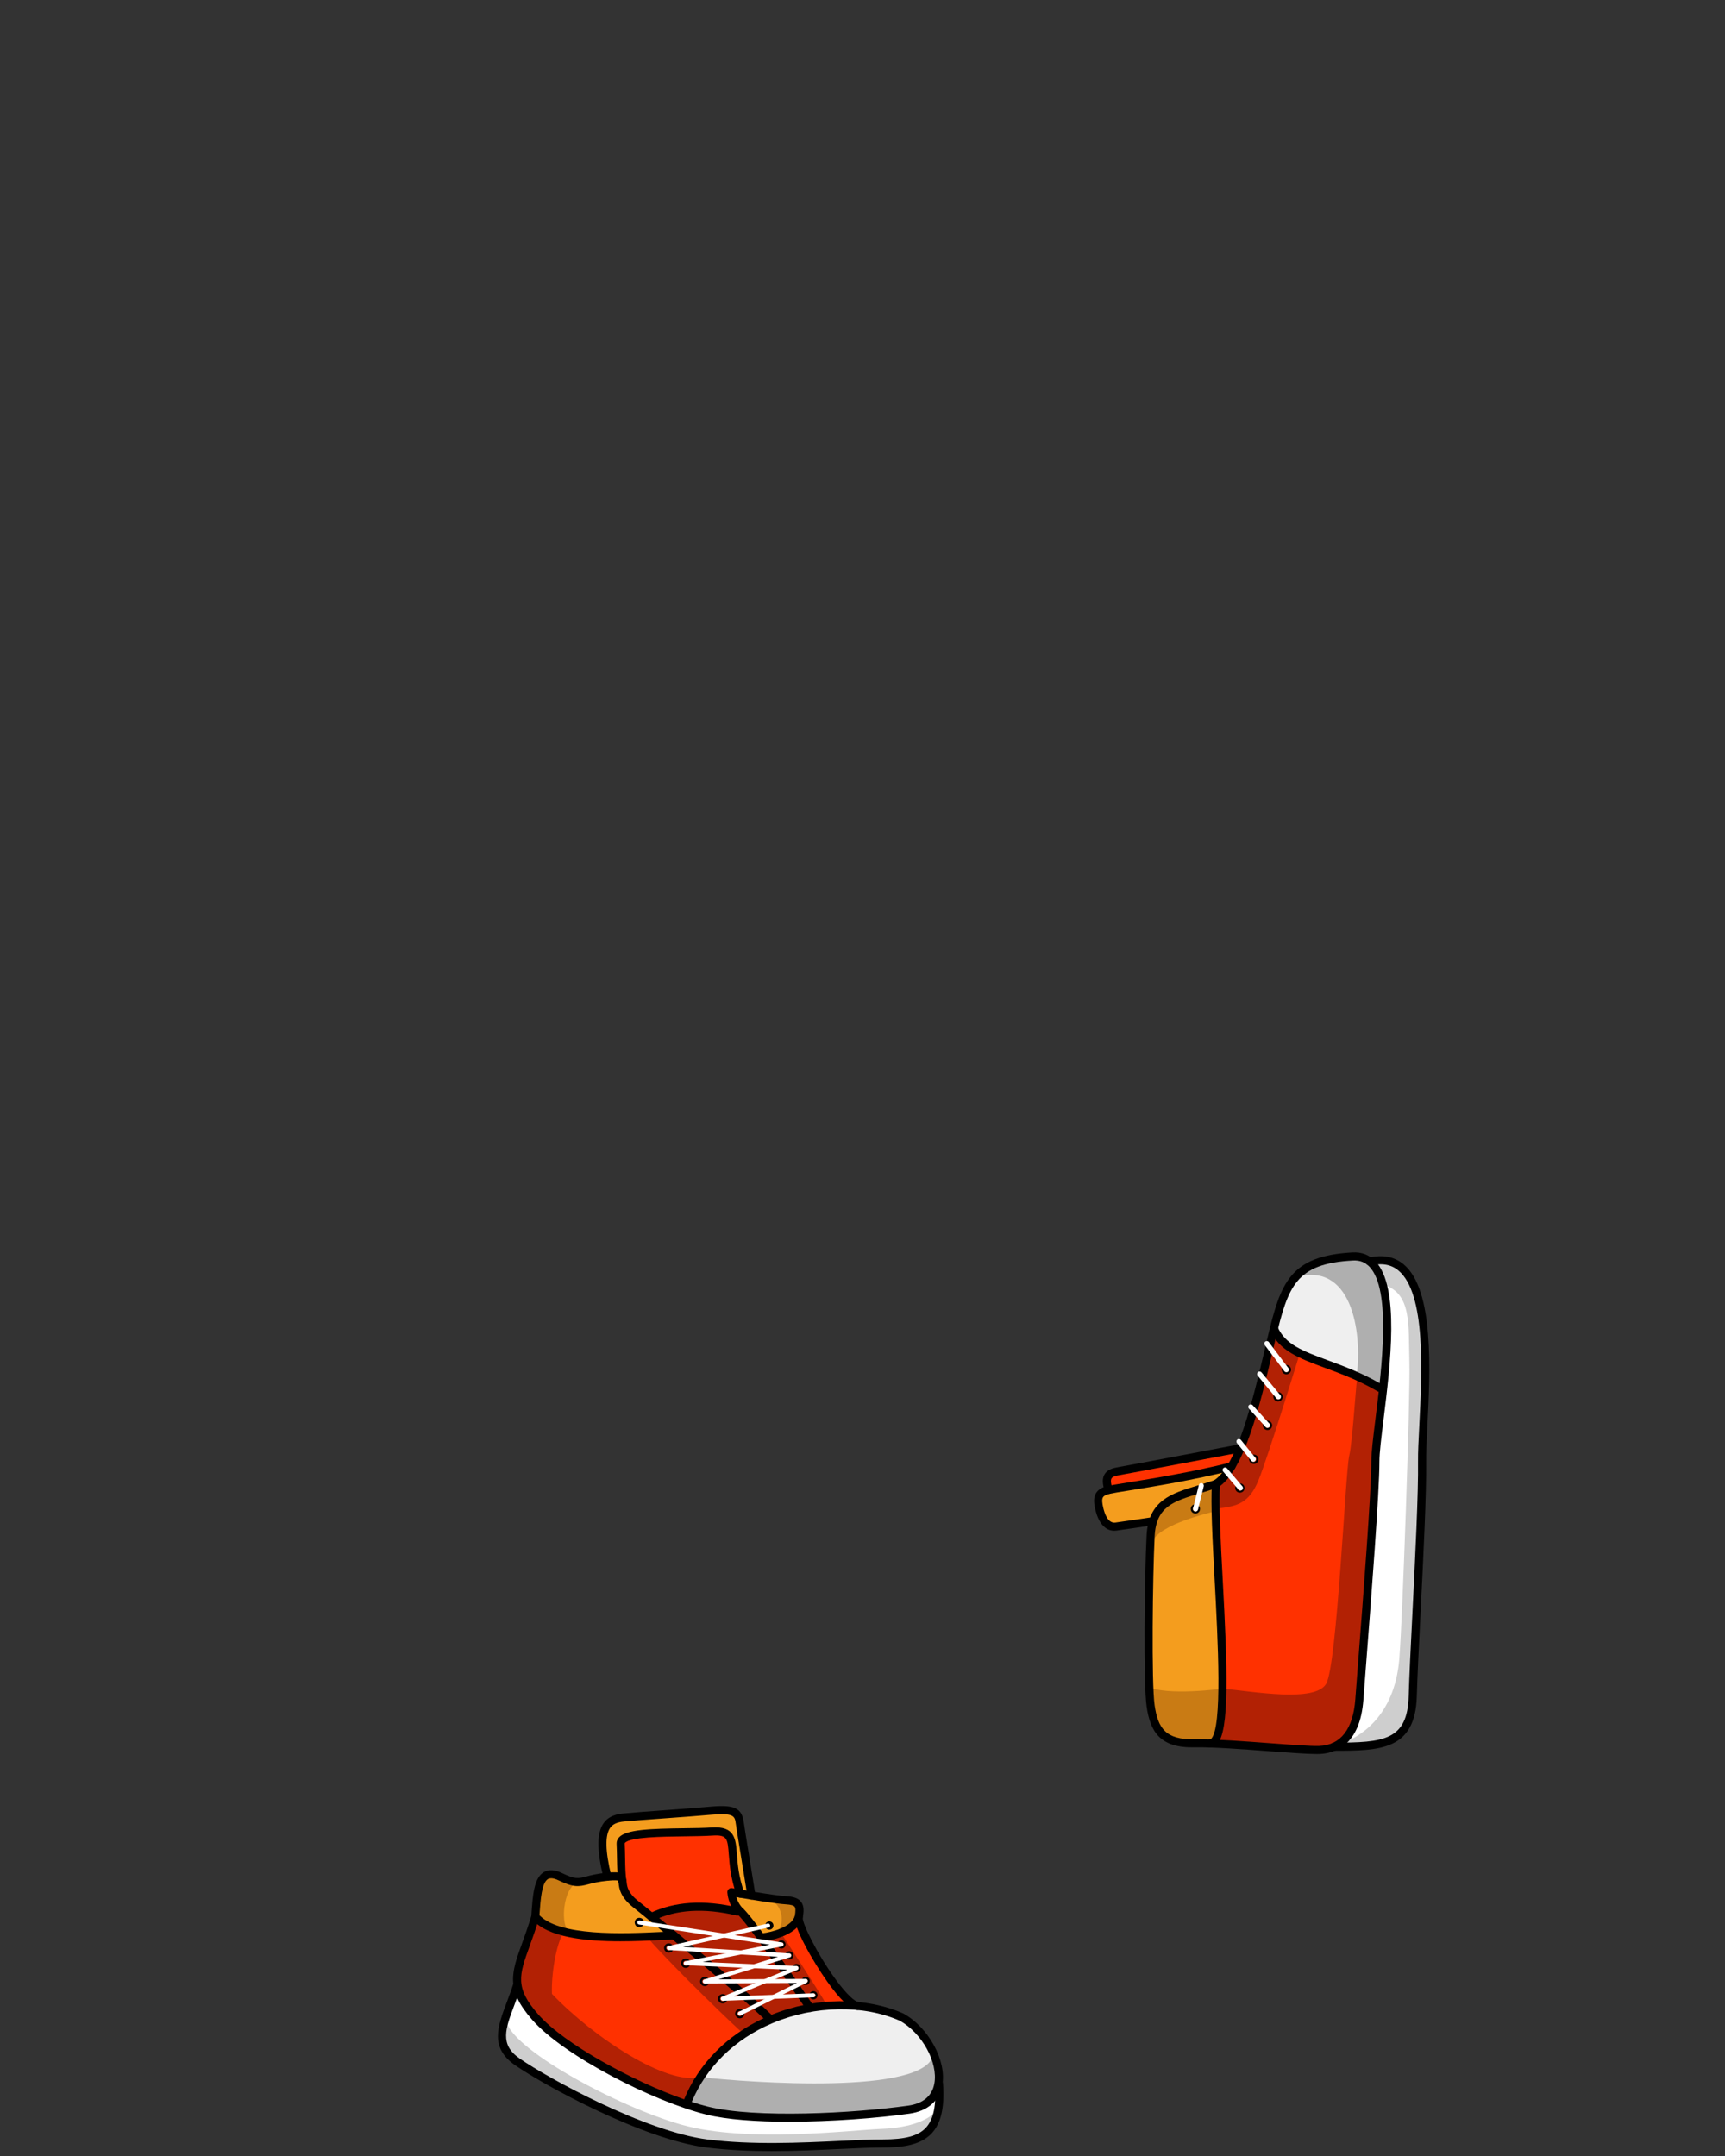 <svg xmlns="http://www.w3.org/2000/svg" viewBox="0 0 1080 1350"><rect x="0" y="0" width="1080" height="1350" fill="#333333" stroke="none"/><g id="FEET"><g id="FEET_SNEAKER_1"><g id="LEFT_SNEAKER1_SOLID"><g id="side_1"><path d="M335.42,1202.11c-3.34,21.44-19.21,30.34-9.74,47.05,9.47,16.7,65.7,62.08,104.4,68.48,9.19-17.26,25.89-43.99,52.34-53.73-18.93-17.54-62.64-52.06-62.64-52.06-13.92.56-68.21,3.9-84.35-9.74Z" style="fill: rgb(255, 49, 0);"></path></g><g id="side_0"><path d="M345.57,1248.48c-.47-11.73,2.42-31.06,7.55-39.03,1.62,0-17.71-7.34-17.71-7.34l-7.1,23.25c-.16-.33-.34-.67-.48-.99-3.89,11.02-4.86,16.21-1.3,28.21,28.21,35.67,82.68,58.36,102.98,62.84l8.89-14.85c-20.74,5.43-66.46-24.48-92.83-52.09Z" style="fill: rgb(178, 33, 4);"></path></g><g id="side_1-2" data-name="side_1"><path d="M501.06,1200.72c-2.51,4.73-15.59,11.97-25.06,11.97,9.19,12.53,30.62,45.38,30.62,45.38,1.39-1.95,27.28-2.78,27.56-2.51-9.74-11.14-32.57-43.99-33.13-54.84Z" style="fill: rgb(255, 49, 0);"></path></g><g id="cuff_1"><path d="M351.14,1175.74c-7.66-3.83-11.04-2.48-13.07,4.51-2.03,6.99-2.66,21.87-2.66,21.87,12.35,7.2,19.11,9,33.53,10.58,14.42,1.58,45.99.13,50.82-.84-12.97-11.56-26.71-20.8-28.29-28.01-1.58-7.21-.23-10.59-8.56-8.79s-24.79,6.76-31.77.68Z" style="fill: rgb(244, 157, 30);"></path></g><g id="cuff_0"><path d="M361.23,1179.3c-8.43,1.95-11.35,27.88-3.89,30.8-8.75.97-21.92-7.99-21.92-7.99.85-9.52.52-30.92,10.57-28.32s15.56,4.86,15.24,5.51Z" style="fill: rgb(201, 123, 20);"></path></g><g id="cuff_1-2" data-name="cuff_1"><path d="M457.73,1184.3c-.23,11.49,16.72,22.98,18.27,28.39,12.15-1.35,29.05-7.21,22.96-21.63-9.69-1.35-40.11-6.53-41.24-6.76Z" style="fill: rgb(244, 157, 30);"></path></g><g id="cuff_0-2" data-name="cuff_0"><path d="M481.2,1189.68c9.08,1.62,10.7,16.54,4.54,20.43,9.08-1.3,14.27-4.86,14.27-12s-3.24-10.05-18.81-8.43Z" style="fill: rgb(201, 123, 20);"></path></g><g id="laceholes_0"><rect x="427.02" y="1227" width="4.58" height="4.58" rx=".91" ry=".91" style="fill: rgb(0, 0, 0);"></rect><rect x="416.42" y="1217.46" width="4.58" height="4.58" rx=".91" ry=".91" style="fill: rgb(0, 0, 0);"></rect><rect x="398" y="1201.49" width="4.58" height="4.58" rx=".91" ry=".91" style="fill: rgb(0, 0, 0);"></rect><rect x="438.97" y="1238.41" width="4.58" height="4.58" rx=".91" ry=".91" transform="translate(-821.15 1615.38) rotate(-86.95)" style="fill: rgb(0, 0, 0);"></rect><rect x="450.2" y="1249.23" width="4.58" height="4.58" rx=".91" ry=".91" transform="translate(-821.31 1636.85) rotate(-86.95)" style="fill: rgb(0, 0, 0);"></rect><rect x="460.9" y="1258.53" width="4.58" height="4.58" rx=".91" ry=".91" transform="translate(-820.47 1656.34) rotate(-86.95)" style="fill: rgb(0, 0, 0);"></rect></g><g id="laceholes_0-2" data-name="laceholes_0"><rect x="492.18" y="1222.44" width="3.9" height="3.9" rx=".77" ry=".77" style="fill: rgb(0, 0, 0);"></rect><rect x="487.34" y="1215.57" width="3.9" height="3.9" rx=".77" ry=".77" style="fill: rgb(0, 0, 0);"></rect><rect x="479.71" y="1203.74" width="3.9" height="3.9" rx=".77" ry=".77" style="fill: rgb(0, 0, 0);"></rect><rect x="496.76" y="1230.35" width="3.9" height="3.9" rx=".77" ry=".77" transform="translate(-758.36 1664.79) rotate(-86.95)" style="fill: rgb(0, 0, 0);"></rect><rect x="502.5" y="1238.43" width="3.9" height="3.9" rx=".77" ry=".77" transform="translate(-760.99 1678.18) rotate(-86.95)" style="fill: rgb(0, 0, 0);"></rect><rect x="507.31" y="1247.39" width="3.9" height="3.9" rx=".77" ry=".77" transform="translate(-765.38 1691.48) rotate(-86.95)" style="fill: rgb(0, 0, 0);"></rect></g><g id="sole_1"><path d="M322.61,1244.71c-7.24,20.04-11.14,35.08-.84,45.1s95.61,44.91,111.64,50.95c23.66,8.91,100.5,0,113.58.84,13.08.84,43.43,6.68,40.65-32.85-5.57,6.68-12.53,17.54-73.22,16.7-52.34.28-85.47-1.11-114.14-19.21-28.67-18.1-64.31-28.12-77.67-61.52Z" style="fill: rgb(255, 255, 255);"></path></g><g id="sole_0"><path d="M586.58,1320.67c-3.57,6.48-16.54,11.67-34.37,12.32-17.83.65-84.3,9.08-125.48-2.59-41.18-11.67-108.3-48.31-109.92-65.82-4.22,8.75-4.54,17.18,7.78,25.62,12.32,8.43,80.41,46.37,105.38,49.61,24.97,3.24,99.54,4.86,119.32,3.24,19.78-1.62,36.64-4.22,37.29-22.37Z" style="fill: rgb(206, 206, 206);"></path></g><g id="top_1"><path d="M429.51,1315.42c18.93-35.63,54.84-59.02,85.47-59.85,30.62-.84,55.4,5.29,66.26,22.27,10.86,16.98,14.2,40.37-12.25,43.15-26.45,2.78-116.92,12.25-139.47-5.57Z" style="fill: rgb(239, 239, 239);"></path></g><g id="top_0"><path d="M438.4,1300.57c31.45,3.57,140.72,11.35,145.91-13.94,8.43,13.62,5.99,33.7-15.32,34.36-21.32.66-99.91,12.44-138.92-3.34,4.76-9.62,8.98-17.73,8.33-17.08Z" style="fill: rgb(175, 175, 175);"></path></g><g id="side_0-2" data-name="side_0"><path d="M406.3,1214.32c17.51,19.78,55.12,55.77,58.36,58.36l17.74-8.77c-12.88-11.01-59.9-51.22-59.9-51.22l-16.21,1.62Z" style="fill: rgb(178, 33, 4);"></path></g><g id="side_0-3" data-name="side_0"><path d="M478.28,1214l28.35,44.07s7.97-1.27,11.54-1.6c-3.89-7.46-29.18-46.04-29.18-46.04l-10.7,3.57Z" style="fill: rgb(178, 33, 4);"></path></g><g id="tongue_0"><path d="M463.51,1197.06c-11.65-4.62-49.31-6.04-55.26,3.64,18.65,16.52,74.16,63.21,74.16,63.21l24.38-7.86-43.28-59Z" style="fill: rgb(178, 33, 4);"></path></g><g id="tongue_1"><path d="M388.42,1138.8c-8.32.37-11.28,4.81-10.91,10.73s2.22,25.15,2.22,25.15l9.25-1.85-.74-18.68s2.4-4.25,7.4-4.62c4.99-.37,53.63-2.4,53.63-2.4,0,0,7.83-1.4,8.26,6.88.43,8.28,5.24,31.03,5.24,31.03l6.47.55-7.03-48.46s-2.03-4.07-11.47-3.51c-9.43.55-62.33,5.18-62.33,5.18Z" style="fill: rgb(244, 157, 30);"></path></g><g id="tongue_1-2" data-name="tongue_1"><path d="M399.17,1149.79c-7.78.97-11.35.97-10.05,9.4,1.3,8.43-.32,25.29,4.22,29.51,4.54,4.22,14.92,12,14.92,12,14.59-4.86,33.4-11.02,53.18-3.89-1.95-4.86-5.51-12.65-1.62-11.35,3.89,1.3,3.57-.32,1.95-5.19s-3.89-20.43-4.22-26.26-4.86-8.75-12.65-7.78c-7.78.97-45.72,3.57-45.72,3.57Z" style="fill: rgb(255, 49, 0);"></path></g></g><g id="RIGHT_SNEAKER1_SOLID"><g id="side_1-3" data-name="side_1"><path d="M761.41,930.01c.95,38.79,9.46,137.2-1.89,161.32,31.22,2.37,58.19,5.2,65.29,4.73,7.1-.47,21.76-.47,25.07-23.18,3.31-22.71,15.61-201.54,15.61-201.54-26.97-13.25-62.92-22.71-68.13-39.27-5.68,24.6-15.14,81.37-35.95,97.93Z" style="fill: rgb(255, 49, 0);"></path></g><g id="side_0-4" data-name="side_0"><path d="M761.77,944.61c13.02-1.37,20.22-3.43,26.05-17.48,5.83-14.05,25.7-78.83,25.7-78.83,0,0-14.49-13.24-16.16-16.22-4.07,19.99-19.52,87.45-35.95,97.93-1.36,5.68.36,14.59.36,14.59Z" style="fill: rgb(178, 33, 4);"></path></g><g id="side_0-5" data-name="side_0"><path d="M765.54,1057.36c18.85,1.71,57.92,8.91,64.78-3.08,6.85-12,12-132.29,14.39-142.58,2.4-10.28,4.46-51.07,5.48-51.41l16.11,8.91-5.83,44.21-8.23,139.49s1.37,40.1-23.99,42.84c-25.02-.69-68.2-4.8-68.2-4.8,0,0,7.54-13.71,5.48-33.59Z" style="fill: rgb(178, 33, 4);"></path></g><g id="tongue_1-3" data-name="tongue_1"><path d="M770.28,918.59l-75.28,13.45s-8.59,2.86-7.16,10.02c1.43,7.16,0,14.31,10.59,12.88,10.59-1.43,24.04-3.15,24.04-3.15,2.29-6.87,13.45-15.17,21.47-16.89,8.01-1.72,25.47-6.58,26.33-16.31Z" style="fill: rgb(244, 157, 30);"></path></g><g id="tongue_1-4" data-name="tongue_1"><path d="M705.02,920.31c-8.59,1.72-12.88-1.43-10.02,11.73,25.76-3.72,75.28-13.45,75.28-13.45l5.72-11.45-70.98,13.17Z" style="fill: rgb(255, 49, 0);"></path></g><g id="front_1"><path d="M864.11,869.36c-26.82-14.4-62.35-21.78-66.74-37.28,4.36-20.59,14.8-42.89,38.51-44.86,23.71-1.98,29.64,5.65,32.18,29.64-.85,15.53-.28,43.47-3.95,52.5Z" style="fill: rgb(239, 239, 239);"></path></g><g id="front_0"><path d="M849.51,860.64c3.43-27.08-3.43-71.63-39.07-60.66,4.8-8.23,28.03-18.58,46.92-9.46,7.58,4.32,18.12,28.28,8.91,78.51,0,0-15.73-8.72-16.76-8.38Z" style="fill: rgb(175, 175, 175);"></path></g><g id="top_1-2" data-name="top_1"><path d="M757.97,930.82c-15.87,5.01-34.52,6.96-36.19,24.78-1.67,17.82-1.95,91.31-.56,108.57,1.39,17.26,5.01,24.22,16.7,26.73,11.69,2.51,21.59.44,21.59.44,5.41-14.36,6.52-39.41,4.58-73.1-1.95-33.69-.28-90.2-6.12-87.42Z" style="fill: rgb(244, 157, 30);"></path></g><g id="top_0-2" data-name="top_0"><path d="M761.94,946.06c-8.98,2.09-39.67,9.81-41.34,21.51,1.88-11.48,2.92-26.31,16.08-30.07,13.15-3.76,24.74-7.49,24.74-7.49l.53,16.05Z" style="fill: rgb(201, 123, 20);"></path></g><g id="top_0-3" data-name="top_0"><path d="M718.24,1055.99c12.34,6.17,47.3,1.37,47.3,1.37-1.03,10.97,1.37,35.99-10.28,35.64-11.65-.34-37.36,4.11-37.02-37.02Z" style="fill: rgb(201, 123, 20);"></path></g><g id="sole_1-2" data-name="sole_1"><path d="M836.76,1092.84c19.49,1.11,42.32,0,46.21-18.37,3.9-18.37,7.79-153.12,7.79-153.12,0,0,4.73-91.03-3.9-111.91-3.62-10.86-10.3-26.73-29.51-18.93,7.24,5.29,15.87,19.21,8.91,78.51-4.73,42.32-8.91,99.94-10.02,118.04-1.11,18.1.28,100.5-19.49,105.79Z" style="fill: rgb(255, 255, 255);"></path></g><g id="sole_0-2" data-name="sole_0"><path d="M876.24,1036.46c1.71-20.22,6.85-161.77,6.17-184.05-.69-22.28,1.71-42.84-16.45-47.98l-8.6-13.92c11.35-2.19,23.34,1.24,28.83,16.66,5.48,15.42,6.51,51.75,3.43,143.95-3.08,80.2-5.48,113.1-5.48,113.1-1.03,10.97-1.17,32.92-47.37,28.62,17.55-5.32,37.43-21.08,39.49-56.39Z" style="fill: rgb(206, 206, 206);"></path></g></g><g id="LEFT_SNEAKER1_OUTLINE"><path d="M483.16,1346.91c-13.62,0-27.56-.56-40.88-2.25-39.55-5.01-101.86-38.99-119.99-51.66-15.68-10.95-10.73-24.08-5.01-39.27,1.38-3.66,2.8-7.44,4.05-11.44.41-1.34,1.83-2.08,3.17-1.67,1.33.42,2.08,1.84,1.66,3.17-1.29,4.14-2.74,7.99-4.14,11.72-5.59,14.84-9.28,24.63,3.18,33.34,17.84,12.47,79.05,45.89,117.73,50.79,27.76,3.52,58.5,2.06,83.19.89,10.31-.49,19.21-.91,26.5-.91,14.18,0,22.26-2.18,27.02-7.28,4.84-5.19,6.66-13.87,5.72-27.32-.1-1.39.95-2.6,2.35-2.7,1.37-.07,2.6.95,2.7,2.35,1.04,14.94-1.21,24.83-7.07,31.12-7.31,7.83-19.63,8.89-30.72,8.89-7.17,0-16.01.42-26.26.9-13.13.62-27.97,1.33-43.19,1.33Z" style="fill: rgb(0, 0, 0);"></path><path d="M493.94,1328.54c-19.99,0-38.85-1.27-51.95-4.54-32.92-8.23-88.77-36.49-108.75-59.24-16.81-19.14-13.08-29.44-6.31-48.15,1.76-4.88,3.76-10.4,5.71-16.9l.11-1.51c.8-11.5,1.57-22.37,7.81-26,2.99-1.73,6.78-1.53,11.28.63,8.28,3.97,10.04,3.51,15.25,2.14,2.85-.75,6.77-1.78,12.92-2.38,9.18-.89,11.72.36,12.34,6.06.3,2.75.72,6.51,7.29,11.73,13.29,10.56,62.78,51.37,83.44,71.2,27.13-11.05,58.66-11.38,82.49-.82,15.89,8.76,27.2,29.67,24.4,44.86-1.83,9.91-9.15,16.25-20.62,17.86-19.71,2.77-48.58,5.05-75.4,5.05ZM433.11,1316.15c3.55,1.16,6.94,2.14,10.1,2.93,30.03,7.5,91.42,4.16,125.42-.61,9.28-1.3,14.93-6.06,16.35-13.77,2.45-13.28-7.68-31.7-21.67-39.42-22.67-10.03-53.08-9.56-79.17,1.32-.13.05-.25.11-.38.16-.16.09-.33.16-.51.21-23.4,10.01-41.09,27.38-50.14,49.16ZM345.05,1176.09c-.76,0-1.41.16-1.96.48-3.92,2.28-4.65,12.75-5.3,21.98l-.13,1.79c-.01.18-.05.37-.1.54-2.02,6.76-4.07,12.43-5.88,17.44-6.7,18.52-9.48,26.19,5.36,43.08,16.18,18.43,59.16,41.79,91.27,53.11,9.1-22.14,26.59-39.97,49.73-50.74-21.34-20.18-68.63-59.16-81.56-69.43-8.23-6.54-8.82-11.92-9.17-15.14-.06-.59-.15-1.39-.27-1.6-.14-.06-1.25-.49-6.56.02-5.75.56-9.29,1.49-12.12,2.23-6.08,1.6-9.17,2.12-18.72-2.47-1.8-.86-3.33-1.3-4.58-1.3Z" style="fill: rgb(0, 0, 0);"></path><path d="M507.19,1259.81c-.82,0-1.62-.39-2.1-1.12-12.33-18.38-37.24-54.56-43.23-59.88-1.04-.93-1.14-2.53-.21-3.57.93-1.05,2.53-1.14,3.57-.21,7.96,7.07,42.6,58.65,44.07,60.84.78,1.16.47,2.73-.69,3.51-.43.29-.92.43-1.41.43Z" style="fill: rgb(0, 0, 0);"></path><path d="M536.89,1258.58c-.13,0-.26,0-.38-.03-4.42-.67-10.64-6.6-18.49-17.61-9.08-12.75-21.58-34.71-20.42-41.09.59-3.21.55-5.1-.11-5.95-.65-.82-2.46-1.31-5.39-1.48-6.21-.34-23.53-3.24-31.07-4.54,1.31,4.63,4.1,7.06,4.13,7.09,1.08.89,1.23,2.49.34,3.56-.89,1.08-2.48,1.23-3.56.34-.24-.2-5.8-4.89-6.55-13.89-.07-.78.24-1.55.82-2.08.58-.53,1.38-.77,2.15-.62.26.04,26.47,4.67,34.03,5.09,3.32.18,6.99.73,9.09,3.4,2.1,2.67,1.78,6.38,1.12,9.99-.52,3.2,8.82,22.5,20.44,38.46,7.34,10.08,12.17,14.01,14.25,14.32,1.38.21,2.33,1.5,2.12,2.88-.19,1.25-1.27,2.15-2.5,2.15Z" style="fill: rgb(0, 0, 0);"></path><path d="M388.4,1215.55c-21.81,0-45.45-2.37-55.18-13.74-.91-1.06-.78-2.66.28-3.57s2.66-.78,3.57.28c12.16,14.22,53.81,12.27,76.19,11.23,3.24-.15,6.16-.29,8.64-.37,1.41.01,2.56,1.06,2.61,2.45s-1.06,2.56-2.45,2.61c-2.45.07-5.34.21-8.56.36-7.3.34-16.04.75-25.09.75Z" style="fill: rgb(0, 0, 0);"></path><path d="M477.67,1215.59c-1.27,0-2.37-.95-2.51-2.25-.16-1.39.84-2.64,2.23-2.8,4.95-.56,18.23-3.62,20.26-10.92.37-1.35,1.77-2.13,3.12-1.76,1.35.38,2.14,1.77,1.76,3.12-3.35,12.08-23.7,14.5-24.57,14.6-.1,0-.19.01-.28.01Z" style="fill: rgb(0, 0, 0);"></path><g><path d="M429.31,1232.22c-1.61,0-2.92-1.31-2.92-2.93s1.31-2.92,2.92-2.92,2.92,1.31,2.92,2.92-1.31,2.93-2.92,2.93ZM429.31,1227.63c-.91,0-1.66.74-1.66,1.66s.74,1.66,1.66,1.66,1.66-.74,1.66-1.66-.74-1.66-1.66-1.66Z" style="fill: rgb(0, 0, 0);"></path><path d="M418.72,1222.68c-1.61,0-2.92-1.31-2.92-2.92s1.31-2.92,2.92-2.92,2.92,1.31,2.92,2.92-1.31,2.92-2.92,2.92ZM418.72,1218.09c-.91,0-1.66.74-1.66,1.66s.74,1.66,1.66,1.66,1.66-.74,1.66-1.66-.74-1.66-1.66-1.66Z" style="fill: rgb(0, 0, 0);"></path><path d="M400.29,1206.7c-1.61,0-2.92-1.31-2.92-2.92s1.31-2.93,2.92-2.93,2.92,1.31,2.92,2.93-1.31,2.92-2.92,2.92ZM400.29,1202.12c-.92,0-1.66.74-1.66,1.66s.74,1.66,1.66,1.66,1.66-.74,1.66-1.66-.74-1.66-1.66-1.66Z" style="fill: rgb(0, 0, 0);"></path><path d="M441.26,1243.63c-.05,0-.11,0-.16,0-.78-.04-1.49-.39-2.02-.97-.52-.58-.79-1.33-.75-2.11.09-1.61,1.5-2.82,3.08-2.77,1.61.09,2.85,1.47,2.76,3.08-.04.78-.39,1.5-.97,2.02-.54.49-1.23.75-1.94.75ZM441.26,1239.05c-.87,0-1.61.69-1.66,1.57-.02.44.13.86.43,1.19.3.33.7.53,1.14.55.45.03.86-.13,1.19-.42.33-.3.53-.7.55-1.14h0c.05-.91-.65-1.7-1.57-1.74-.03,0-.06,0-.09,0Z" style="fill: rgb(0, 0, 0);"></path><path d="M452.49,1254.45c-.05,0-.11,0-.16,0-1.61-.09-2.85-1.47-2.77-3.08.09-1.61,1.51-2.82,3.08-2.76,1.61.09,2.85,1.47,2.76,3.08-.08,1.56-1.38,2.77-2.92,2.77ZM452.49,1249.86c-.88,0-1.61.68-1.66,1.57-.05.91.66,1.7,1.57,1.74.91.07,1.7-.65,1.74-1.57.05-.91-.65-1.7-1.57-1.74-.03,0-.06,0-.09,0Z" style="fill: rgb(0, 0, 0);"></path><path d="M463.19,1263.75c-.05,0-.11,0-.16,0-1.61-.09-2.85-1.47-2.76-3.08.09-1.61,1.47-2.82,3.07-2.76.78.04,1.49.39,2.02.97.52.58.79,1.33.75,2.11-.08,1.56-1.38,2.77-2.92,2.77ZM463.19,1259.16c-.87,0-1.61.68-1.66,1.57-.05.91.65,1.7,1.57,1.74.91.1,1.7-.65,1.75-1.57.02-.44-.13-.86-.43-1.19-.3-.33-.7-.53-1.14-.55-.03,0-.06,0-.09,0Z" style="fill: rgb(0, 0, 0);"></path></g><g><path d="M494.13,1226.97c-1.42,0-2.58-1.16-2.58-2.58s1.16-2.58,2.58-2.58,2.58,1.16,2.58,2.58-1.16,2.58-2.58,2.58ZM494.13,1223.07c-.73,0-1.32.59-1.32,1.32s.59,1.32,1.32,1.32,1.32-.59,1.32-1.32-.59-1.32-1.32-1.32Z" style="fill: rgb(0, 0, 0);"></path><path d="M489.29,1220.1c-1.42,0-2.58-1.16-2.58-2.58s1.16-2.58,2.58-2.58,2.58,1.16,2.58,2.58-1.16,2.58-2.58,2.58ZM489.29,1216.2c-.73,0-1.32.59-1.32,1.32s.59,1.32,1.32,1.32,1.32-.59,1.32-1.32-.59-1.32-1.32-1.32Z" style="fill: rgb(0, 0, 0);"></path><path d="M481.66,1208.28c-1.42,0-2.58-1.16-2.58-2.59s1.16-2.58,2.58-2.58,2.58,1.16,2.58,2.58-1.16,2.59-2.58,2.59ZM481.66,1204.37c-.73,0-1.32.59-1.32,1.32s.59,1.32,1.32,1.32,1.32-.59,1.32-1.32-.59-1.32-1.32-1.32Z" style="fill: rgb(0, 0, 0);"></path><path d="M498.71,1234.88s-.09,0-.14,0c-.69-.04-1.32-.34-1.78-.86s-.7-1.18-.66-1.86c.04-.69.34-1.32.85-1.78.51-.46,1.18-.7,1.86-.66,1.42.08,2.52,1.3,2.44,2.72h0c-.07,1.37-1.22,2.44-2.58,2.44ZM498.71,1230.98c-.32,0-.63.12-.88.34-.26.24-.42.56-.44.91-.02.35.1.68.34.95.24.26.56.42.91.43.71.06,1.35-.52,1.39-1.25.04-.72-.52-1.35-1.25-1.39-.02,0-.05,0-.07,0ZM500.66,1232.4h.02-.02Z" style="fill: rgb(0, 0, 0);"></path><path d="M504.45,1242.96s-.09,0-.14,0c-.69-.04-1.32-.34-1.78-.86-.46-.51-.7-1.18-.66-1.86.08-1.42,1.32-2.51,2.72-2.44,1.42.08,2.52,1.3,2.44,2.72h0c-.07,1.37-1.22,2.44-2.58,2.44ZM504.45,1239.06c-.7,0-1.28.55-1.32,1.25-.02.35.1.68.34.95.24.26.56.42.91.43.72.09,1.35-.52,1.39-1.25.04-.72-.52-1.35-1.25-1.38-.02,0-.05,0-.07,0ZM506.4,1240.48h.02-.02Z" style="fill: rgb(0, 0, 0);"></path><path d="M509.27,1251.93s-.09,0-.14,0c-1.42-.08-2.52-1.3-2.44-2.72s1.33-2.5,2.72-2.44c.69.04,1.32.34,1.78.86.46.52.7,1.18.66,1.86h0c-.04.69-.34,1.32-.85,1.78-.48.43-1.09.66-1.72.66ZM509.27,1248.03c-.7,0-1.28.55-1.32,1.25-.04.72.52,1.35,1.25,1.39.34.04.69-.1.95-.34.26-.24.42-.56.44-.91h0c.02-.35-.1-.68-.34-.95-.24-.26-.56-.42-.91-.43-.02,0-.05,0-.07,0Z" style="fill: rgb(0, 0, 0);"></path></g><path d="M407.87,1202.83c-.95,0-1.85-.53-2.29-1.44-.6-1.26-.07-2.77,1.2-3.37,15.63-7.45,33.75-8.62,55.38-3.57,1.36.32,2.21,1.68,1.89,3.04-.32,1.36-1.68,2.2-3.04,1.89-20.47-4.78-37.5-3.73-52.05,3.21-.35.17-.72.25-1.09.25Z" style="fill: rgb(0, 0, 0);"></path><path d="M463.53,1188.27c-1.04,0-2.02-.65-2.38-1.68-3.69-10.38-4.35-18.95-4.84-25.21-.78-10.2-.97-12.62-10.35-12.01-4.94.32-11.05.4-17.51.48-14.23.18-33.72.42-37.15,4.06-.19.2-.18.28-.18.34.14,3.04.2,6.2.25,9.24.1,5.62.19,10.92.84,14.14.27,1.37-.61,2.7-1.98,2.98-1.38.28-2.7-.61-2.98-1.98-.74-3.67-.83-9.2-.94-15.05-.05-3-.11-6.1-.25-9.09-.07-1.49.47-2.89,1.55-4.05,4.56-4.84,19.1-5.38,40.77-5.65,6.4-.08,12.44-.16,17.25-.47,14.37-.95,14.97,6.83,15.73,16.67.48,6.3,1.09,14.15,4.56,23.9.47,1.31-.22,2.76-1.53,3.23-.28.1-.57.15-.85.15Z" style="fill: rgb(0, 0, 0);"></path><path d="M470.46,1189.43c-1.22,0-2.3-.89-2.5-2.14-1.64-10.33-3.1-19.23-4.29-26.51-1.44-8.81-2.49-15.17-2.99-18.86-.63-4.61-.95-6.93-15.8-5.57-7.74.7-18.5,1.48-28.9,2.24-10.32.75-20.07,1.46-25.35,1.98-4.32.43-6.97,1.65-8.59,3.94-3.32,4.68-3.11,14.49.65,29.99.33,1.36-.5,2.73-1.86,3.05-1.36.33-2.73-.5-3.05-1.86-4.18-17.24-4.14-28.08.14-34.11,3.3-4.66,8.56-5.69,12.22-6.05,5.34-.53,15.12-1.24,25.48-2,10.38-.75,21.11-1.53,28.81-2.23,15.43-1.4,20.01.73,21.27,9.93.5,3.62,1.53,9.96,2.97,18.73,1.19,7.28,2.65,16.2,4.29,26.54.22,1.38-.72,2.68-2.1,2.89-.13.02-.27.03-.4.03Z" style="fill: rgb(0, 0, 0);"></path><path d="M452.49,1252.79c-.59,0-1.11-.41-1.24-.99-.13-.6.18-1.21.75-1.44l40.96-17.04-63.71-2.76c-.64-.03-1.16-.53-1.21-1.17-.05-.64.39-1.21,1.02-1.33l52.9-10.38-81.87-12.64c-.69-.11-1.16-.75-1.06-1.44.11-.69.75-1.16,1.44-1.06l89,13.74c.61.09,1.06.61,1.07,1.23.01.61-.42,1.15-1.02,1.27l-49.56,9.73,58.78,2.55c.59.03,1.09.46,1.19,1.05.1.58-.21,1.16-.76,1.39l-39.72,16.52,49.74-1.91c.66.03,1.29.52,1.31,1.22.03.7-.52,1.29-1.22,1.31l-56.77,2.18h-.05Z" style="fill: rgb(255, 255, 255);"></path><path d="M463.19,1262.09c-.47,0-.91-.26-1.14-.7-.31-.63-.05-1.38.57-1.7l36.36-18.02-57.72.3h0c-.62,0-1.16-.45-1.25-1.07-.1-.62.28-1.22.88-1.4l46.24-14.27-68.49-4.21c-.63-.04-1.13-.53-1.18-1.16s.37-1.2.98-1.33l62.19-14.06c.68-.16,1.36.27,1.51.95s-.27,1.36-.96,1.51l-53.55,12.11,66.57,4.09c.61.04,1.11.51,1.18,1.11.07.61-.3,1.18-.88,1.36l-44.71,13.8,54.65-.28c.54-.09,1.1.4,1.24.97.14.57-.14,1.16-.67,1.43l-41.26,20.45c-.18.09-.37.13-.56.13Z" style="fill: rgb(255, 255, 255);"></path></g><g id="RIGHT_SNEAKER1_OUTLINE"><path d="M824.43,1098.32c-6.14,0-17.31-.84-30.06-1.79-16.53-1.24-35.3-2.65-46.37-2.41-21.86.5-27.82-9.89-30.12-25.55-2.1-14.26-1.29-82.19-.02-106.98,1.12-22.11,15.39-26.42,31.91-31.41,3.37-1.02,6.86-2.07,10.43-3.32,14.61-9.5,24.51-51.52,31.74-82.25l1.57-6.66c8.26-34.76,13.97-51.56,53.27-53.72,5.8-.33,10.66,1.57,14.45,5.62,15.23,16.31,9.3,64.21,4.97,99.19-1.37,11.06-2.55,20.61-2.55,25.91,0,19.46-5.13,85.59-8.19,125.1-.82,10.6-1.49,19.15-1.84,24.15-2.06,28.91-18.11,33.76-27.49,34.09-.51.02-1.08.03-1.7.03ZM750.51,1089.04c11.48,0,28.81,1.3,44.23,2.45,13.31.99,25.88,1.93,31.21,1.75,13.46-.46,21.28-10.63,22.62-29.39.36-5.01,1.02-13.57,1.84-24.18,3.05-39.44,8.17-105.45,8.17-124.71,0-5.61,1.14-14.84,2.59-26.53,3.97-32.07,9.97-80.54-3.65-95.12-2.75-2.95-6.18-4.27-10.47-4.03-35.84,1.97-40.55,15.84-48.62,49.84l-1.57,6.65c-7.89,33.51-17.71,75.21-34.21,85.53-.16.1-.33.18-.5.24-3.77,1.33-7.41,2.43-10.92,3.49-16.48,4.98-27.37,8.27-28.31,26.82-1.25,24.64-2.08,91.99-.02,105.99,2.07,14.05,6.67,21.62,25.01,21.22.83-.02,1.71-.02,2.61-.02ZM761.31,929.15h.02-.02Z" style="fill: rgb(0, 0, 0);"></path><path d="M757.64,1094.23h-.14c-1.4-.03-2.5-1.2-2.47-2.59.04-1.4,1.26-2.54,2.59-2.47.11,0,.3,0,.67-.38,7.12-7.33,4.26-60.73,2.17-99.72-1.31-24.54-2.55-47.71-1.69-60.1.1-1.39,1.31-2.42,2.7-2.35,1.39.1,2.45,1.31,2.35,2.7-.85,12.08.39,35.1,1.69,59.48,2.97,55.39,4.44,95.24-3.6,103.51-1.52,1.57-3.15,1.91-4.29,1.91Z" style="fill: rgb(0, 0, 0);"></path><path d="M835.25,1096.25c-1.4,0-2.53-1.13-2.53-2.53s1.13-2.53,2.53-2.53c31.03-.04,45.98-1.3,46.73-29.31.32-11.81,1.3-31.35,2.34-52.05,1.76-35.09,3.76-74.87,3.5-94.84-.07-5.66.33-13.42.79-22.41,1.69-32.89,4.25-82.58-13.04-97.01-4.57-3.81-10.26-4.85-17.41-3.17-1.36.3-2.73-.52-3.04-1.88-.32-1.36.52-2.72,1.88-3.04,8.69-2.04,16.02-.63,21.82,4.21,19.23,16.05,16.6,67.26,14.86,101.16-.46,8.9-.85,16.59-.78,22.09.26,20.14-1.74,60-3.51,95.16-1.04,20.66-2.02,40.18-2.33,51.92-.91,34.17-23.36,34.2-51.79,34.24h0Z" style="fill: rgb(0, 0, 0);"></path><path d="M863.79,871.55c-.43,0-.87-.11-1.28-.35-11.68-6.85-22.9-10.99-32.8-14.65-16.17-5.98-28.95-10.7-34.46-23.72-.54-1.29.06-2.77,1.34-3.32,1.29-.54,2.77.06,3.32,1.34,4.66,11.01,15.94,15.18,31.55,20.95,10.09,3.73,21.53,7.96,33.6,15.03,1.21.71,1.61,2.26.9,3.46-.47.8-1.32,1.25-2.19,1.25Z" style="fill: rgb(0, 0, 0);"></path><g><path d="M748.42,947.73c-.5,0-1-.13-1.45-.39-.68-.39-1.17-1.02-1.37-1.77-.21-.75-.11-1.54.28-2.22.39-.68,1.02-1.17,1.77-1.37,1.55-.42,3.17.5,3.59,2.05h0c.21.75.1,1.54-.28,2.22-.39.68-1.02,1.17-1.77,1.37-.25.07-.51.1-.77.1ZM748.42,943.15c-.15,0-.29.02-.44.06-.43.12-.78.39-1,.78-.22.39-.28.83-.16,1.26s.39.78.78,1c.39.22.83.28,1.26.16.42-.12.78-.39,1-.78.22-.39.28-.83.16-1.26h0c-.2-.74-.87-1.22-1.6-1.22Z" style="fill: rgb(0, 0, 0);"></path><path d="M776.27,934.65c-.5,0-1-.13-1.45-.39-.68-.39-1.17-1.02-1.37-1.77-.42-1.55.5-3.16,2.05-3.59.75-.2,1.54-.11,2.22.28.68.39,1.17,1.02,1.37,1.77s.1,1.54-.28,2.22c-.39.68-1.02,1.17-1.77,1.37-.25.07-.51.1-.77.1ZM776.27,930.07c-.15,0-.29.02-.43.06-.88.24-1.4,1.16-1.16,2.04.12.43.39.78.78,1,.39.22.84.28,1.26.16.43-.12.78-.39,1-.78.22-.39.28-.84.16-1.26-.12-.42-.39-.78-.78-1-.26-.15-.54-.22-.83-.22Z" style="fill: rgb(0, 0, 0);"></path><path d="M784.99,916.65c-1.29,0-2.47-.86-2.82-2.15-.21-.75-.1-1.54.28-2.22.39-.68,1.02-1.17,1.77-1.37.74-.2,1.53-.11,2.22.28.68.39,1.17,1.02,1.37,1.77h0c.21.75.11,1.54-.28,2.22-.39.68-1.01,1.17-1.76,1.37-.26.07-.51.1-.77.1ZM784.99,912.07c-.15,0-.29.02-.43.06-.43.12-.78.39-1,.78-.22.39-.28.84-.16,1.26.24.88,1.16,1.4,2.04,1.16.88-.24,1.4-1.16,1.16-2.04h0c-.12-.43-.39-.78-.78-1-.25-.15-.54-.22-.82-.22Z" style="fill: rgb(0, 0, 0);"></path><path d="M793.57,895.41c-1.35,0-2.56-.94-2.86-2.31-.34-1.57.66-3.13,2.24-3.47,1.58-.33,3.14.66,3.48,2.24.34,1.58-.66,3.14-2.24,3.48-.21.04-.42.07-.62.07ZM793.57,890.83c-.12,0-.23.01-.35.04-.89.2-1.46,1.08-1.27,1.97s1.08,1.45,1.97,1.27c.89-.2,1.46-1.08,1.27-1.97-.09-.43-.35-.8-.73-1.04-.27-.18-.58-.27-.9-.27Z" style="fill: rgb(0, 0, 0);"></path><path d="M800.18,877.55c-1.35,0-2.56-.94-2.86-2.31-.34-1.58.66-3.14,2.24-3.48h0c1.58-.35,3.13.66,3.47,2.24s-.66,3.14-2.24,3.48c-.21.04-.42.07-.62.07ZM800.18,872.97c-.12,0-.23.01-.35.04h0c-.89.2-1.46,1.08-1.27,1.97.2.89,1.08,1.46,1.97,1.27.43-.09.8-.35,1.04-.73.24-.37.32-.82.23-1.25-.17-.78-.86-1.31-1.62-1.31ZM799.7,872.38h.01-.01Z" style="fill: rgb(0, 0, 0);"></path><path d="M805.39,860.53c-1.35,0-2.56-.94-2.86-2.31-.34-1.58.66-3.14,2.24-3.48h0c1.57-.33,3.14.66,3.48,2.24.34,1.57-.66,3.13-2.24,3.48-.21.04-.42.07-.62.07ZM805.03,855.98h0c-.89.2-1.46,1.08-1.27,1.97.19.89,1.07,1.46,1.97,1.27.89-.2,1.46-1.08,1.27-1.97s-1.08-1.46-1.97-1.27Z" style="fill: rgb(0, 0, 0);"></path></g><path d="M697.63,958.48c-5.61,0-9.89-4.76-11.86-13.31-.78-3.38-1.45-7.24.51-10.35,1.37-2.17,3.74-3.6,7.25-4.38,2.17-.48,6.47-1.17,12.42-2.13,15.11-2.43,40.4-6.5,64.44-12.57,1.36-.34,2.73.48,3.07,1.83.34,1.36-.48,2.73-1.83,3.07-24.25,6.12-49.68,10.22-64.87,12.66-5.86.94-10.1,1.62-12.12,2.08-2.1.46-3.46,1.19-4.07,2.14-.83,1.31-.54,3.55.14,6.51.86,3.75,2.97,9.98,7.64,9.33,6.17-.82,23.08-3.36,23.25-3.39,1.39-.18,2.67.75,2.88,2.13.21,1.38-.75,2.67-2.13,2.88-.17.02-17.12,2.57-23.34,3.4-.47.06-.93.09-1.38.09Z" style="fill: rgb(0, 0, 0);"></path><path d="M694.08,935.44c-1.06,0-2.04-.66-2.4-1.72-1.59-4.72-1.63-8.08-.12-10.6,1.78-2.97,5.25-3.92,8.74-4.5,5.94-.99,75.17-14.12,75.87-14.26,1.4-.25,2.7.64,2.96,2.01.26,1.37-.64,2.7-2.01,2.96-2.85.54-69.99,13.28-75.98,14.28-3.09.51-4.65,1.14-5.23,2.11-.66,1.1-.46,3.31.58,6.38.45,1.32-.26,2.76-1.59,3.21-.27.09-.54.13-.81.13Z" style="fill: rgb(0, 0, 0);"></path><path d="M805.39,859.19c-.48,0-.95-.22-1.27-.63l-12.26-16.32c-.52-.7-.38-1.69.32-2.21.69-.52,1.69-.39,2.21.32l12.26,16.32c.52.7.38,1.69-.32,2.21-.28.21-.62.32-.95.32Z" style="fill: rgb(255, 255, 255);"></path><path d="M800.41,876.21c-.45,0-.91-.2-1.22-.57l-11.8-14.27c-.56-.67-.46-1.67.21-2.23.67-.56,1.67-.46,2.23.21l11.8,14.27c.56.67.46,1.67-.21,2.23-.29.24-.65.36-1.01.36Z" style="fill: rgb(255, 255, 255);"></path><path d="M793.57,894.07c-.43,0-.86-.18-1.17-.52l-10.48-11.56c-.59-.65-.54-1.65.11-2.23s1.65-.54,2.23.11l10.48,11.56c.59.65.54,1.65-.11,2.23-.3.27-.68.41-1.06.41Z" style="fill: rgb(255, 255, 255);"></path><path d="M784.7,915.31c-.46,0-.91-.2-1.23-.59l-9-11.1c-.55-.68-.45-1.67.23-2.22.67-.55,1.67-.45,2.22.23l9,11.1c.55.68.45,1.67-.23,2.22-.29.24-.65.35-1,.35Z" style="fill: rgb(255, 255, 255);"></path><path d="M776.64,933.31c-.45,0-.89-.19-1.2-.56l-9.61-11.29c-.57-.66-.49-1.66.18-2.23.67-.57,1.66-.49,2.23.18l9.61,11.29c.57.66.49,1.66-.18,2.23-.3.25-.66.38-1.03.38Z" style="fill: rgb(255, 255, 255);"></path><path d="M748.5,946.39c-.13,0-.25-.01-.38-.05-.85-.21-1.36-1.07-1.15-1.92l3.61-14.58c.21-.85,1.06-1.37,1.92-1.15.85.21,1.36,1.07,1.15,1.92l-3.61,14.58c-.18.72-.82,1.2-1.53,1.2Z" style="fill: rgb(255, 255, 255);"></path></g></g></g></svg>
